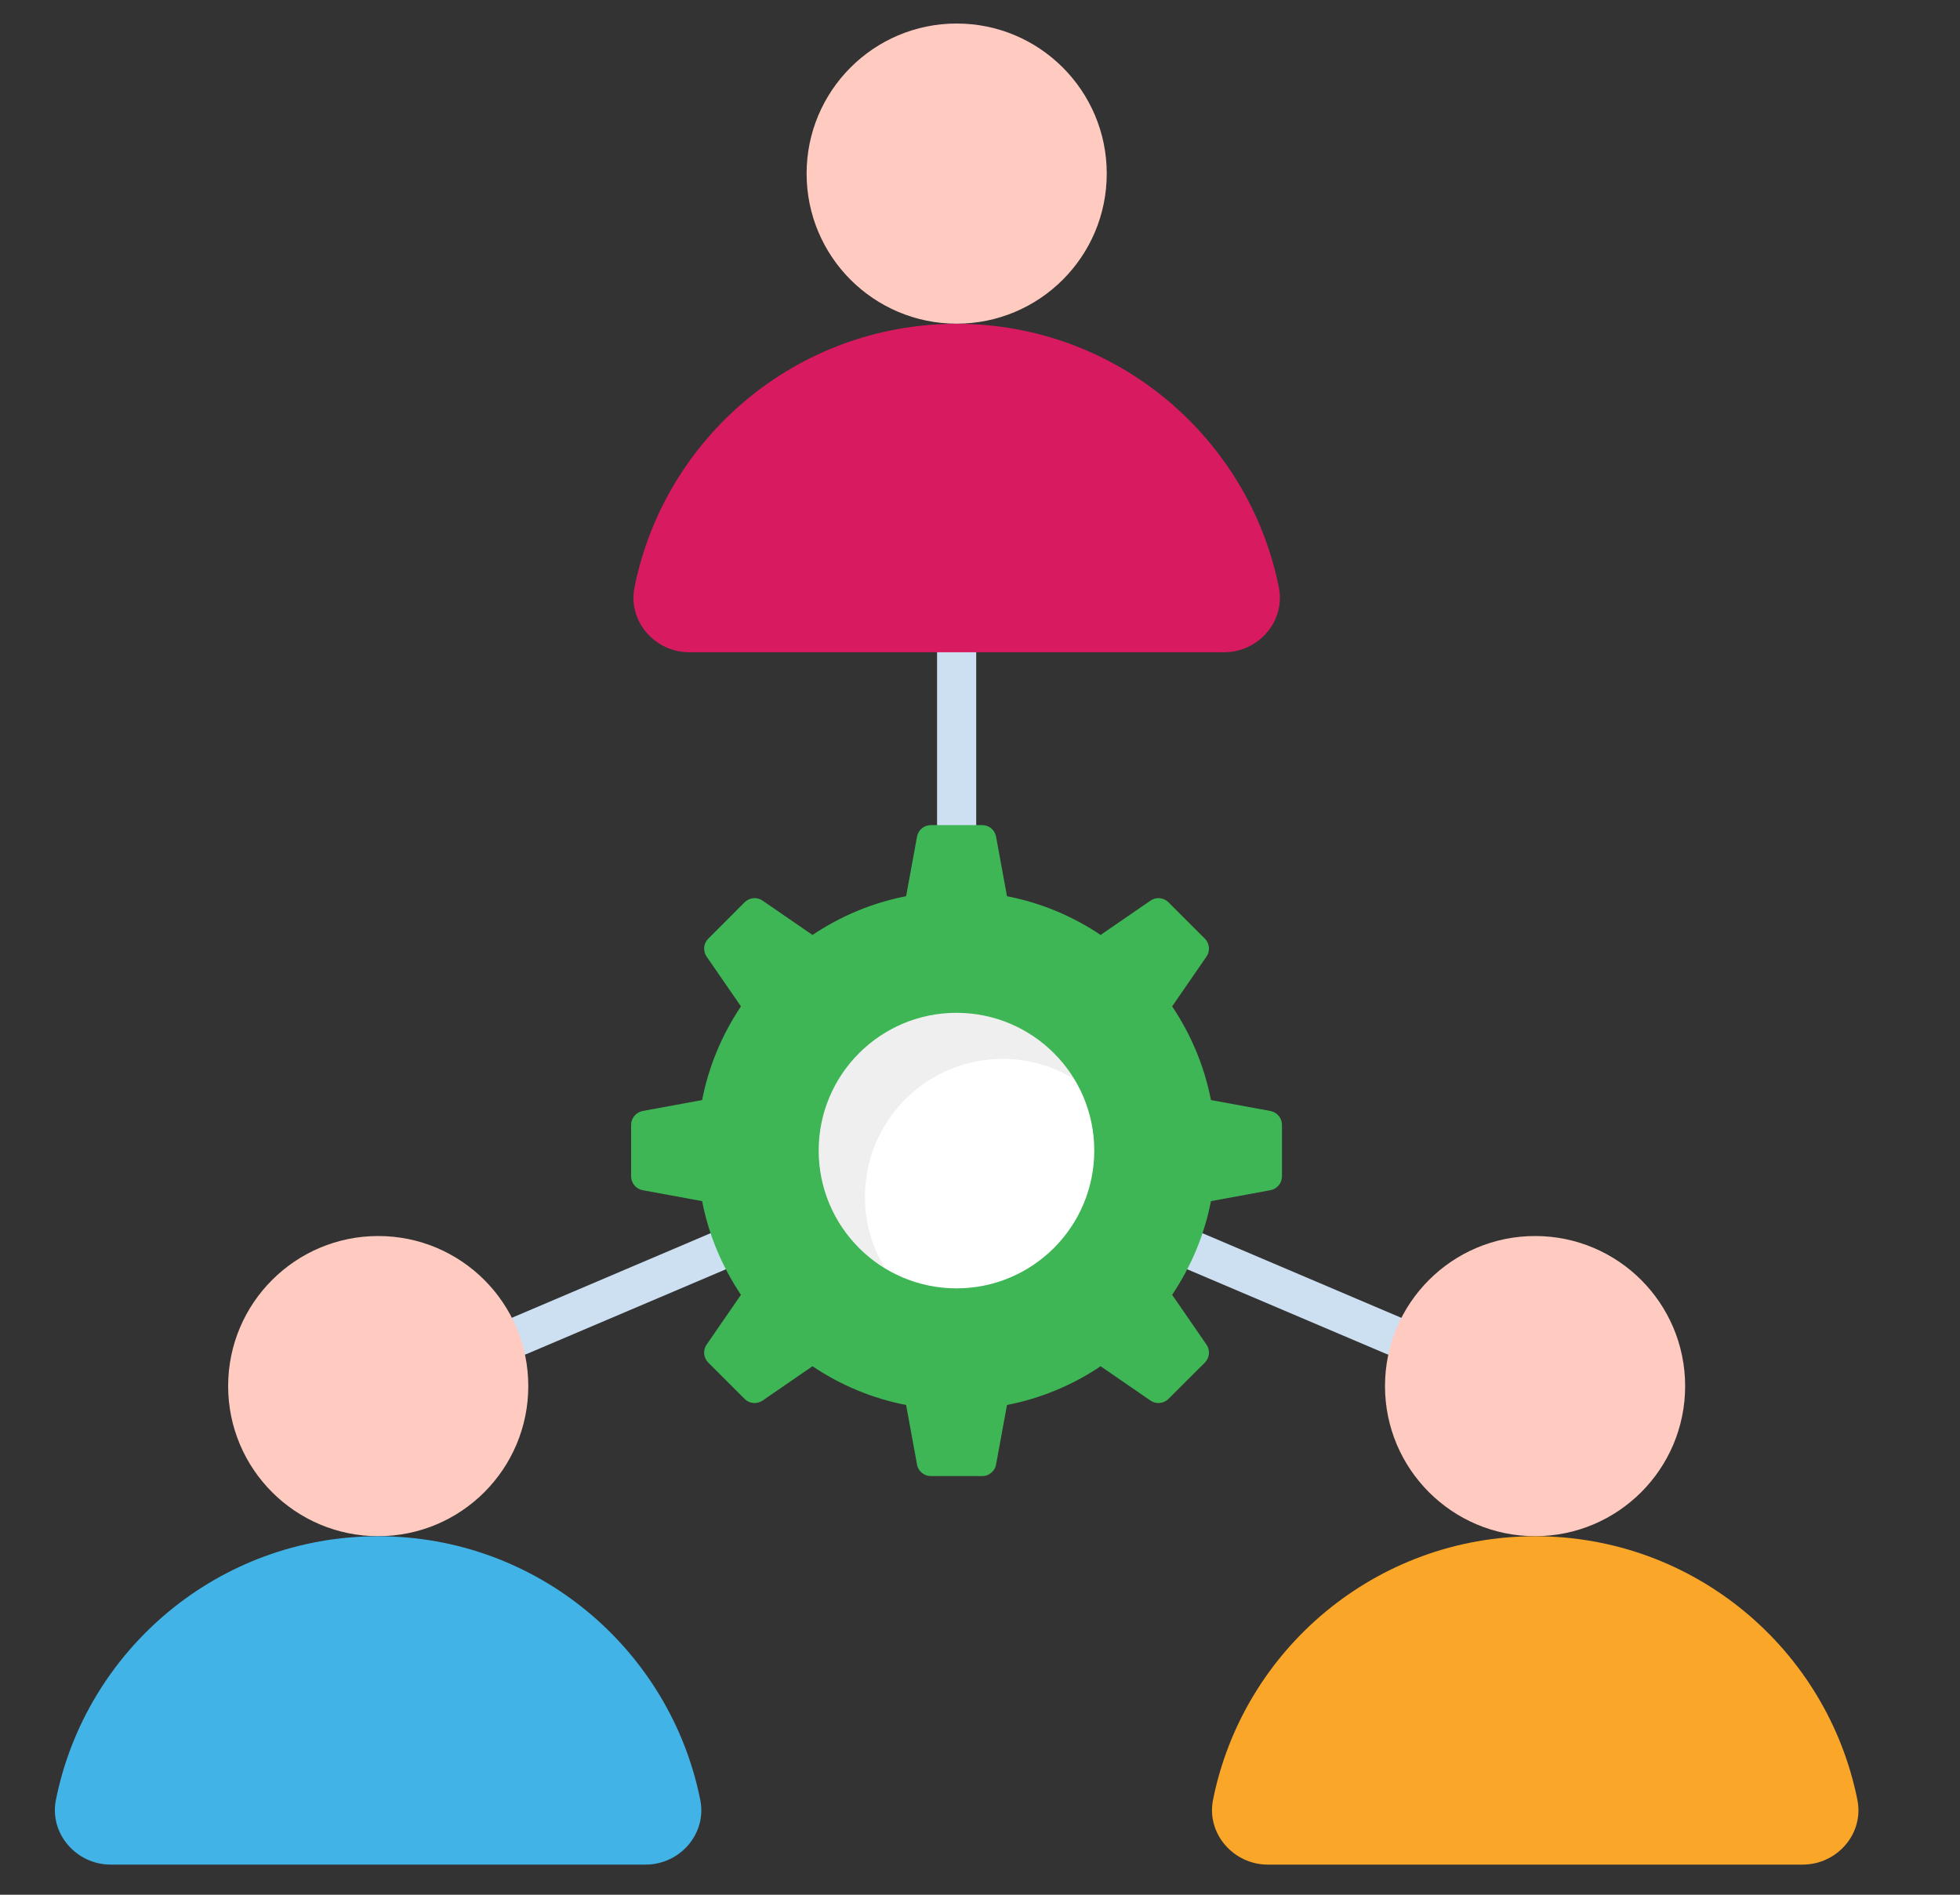 <?xml version="1.0" encoding="UTF-8"?> <svg xmlns="http://www.w3.org/2000/svg" width="30" height="29" viewBox="0 0 30 29" fill="none"><rect x="0" y="0" width="30" height="29" fill="#333333" stroke="none"/><g clip-path="url(#clip0_978_11915)"><path d="M7.95 20.745C7.891 20.745 7.834 20.728 7.785 20.696C7.736 20.663 7.697 20.617 7.674 20.563C7.659 20.527 7.651 20.488 7.65 20.448C7.65 20.409 7.657 20.37 7.672 20.333C7.687 20.297 7.709 20.264 7.736 20.235C7.764 20.207 7.797 20.185 7.833 20.17L10.867 18.879C11.019 18.815 11.195 18.885 11.26 19.038C11.275 19.074 11.284 19.113 11.284 19.152C11.284 19.192 11.277 19.231 11.262 19.267C11.248 19.304 11.226 19.337 11.198 19.365C11.171 19.393 11.138 19.416 11.101 19.431L8.068 20.721C8.03 20.737 7.99 20.745 7.95 20.745ZM21.332 20.745C21.292 20.745 21.252 20.737 21.215 20.721L18.181 19.431C18.107 19.4 18.05 19.341 18.02 19.267C17.99 19.193 17.991 19.111 18.022 19.038C18.053 18.965 18.112 18.907 18.186 18.877C18.26 18.847 18.342 18.848 18.415 18.879L21.449 20.17C21.485 20.185 21.518 20.207 21.546 20.236C21.573 20.264 21.595 20.297 21.61 20.334C21.625 20.37 21.632 20.409 21.632 20.448C21.631 20.488 21.623 20.527 21.608 20.563C21.585 20.617 21.546 20.663 21.497 20.696C21.448 20.728 21.391 20.745 21.332 20.745ZM14.643 12.929C14.603 12.929 14.564 12.921 14.528 12.906C14.491 12.891 14.458 12.869 14.431 12.841C14.403 12.813 14.381 12.78 14.366 12.744C14.351 12.707 14.343 12.668 14.343 12.629V9.983C14.343 9.818 14.477 9.684 14.643 9.684C14.808 9.684 14.942 9.818 14.942 9.983V12.629C14.942 12.668 14.934 12.707 14.919 12.744C14.904 12.78 14.882 12.813 14.854 12.841C14.827 12.869 14.794 12.891 14.757 12.906C14.721 12.921 14.682 12.929 14.643 12.929Z" fill="#CCE0F1"></path><path d="M19.622 17.217V18.004C19.622 18.055 19.604 18.104 19.572 18.143C19.539 18.181 19.494 18.208 19.444 18.217L18.535 18.384C18.434 18.906 18.227 19.391 17.941 19.818L18.466 20.579C18.495 20.621 18.508 20.671 18.504 20.721C18.499 20.772 18.477 20.819 18.442 20.855L17.886 21.41C17.811 21.485 17.695 21.496 17.609 21.436L16.846 20.911C16.413 21.203 15.926 21.404 15.413 21.504L15.246 22.415C15.238 22.465 15.211 22.51 15.172 22.542C15.134 22.575 15.084 22.593 15.034 22.592H14.248C14.198 22.593 14.149 22.575 14.11 22.542C14.071 22.51 14.044 22.465 14.036 22.415L13.869 21.504C13.347 21.403 12.863 21.198 12.436 20.911L11.673 21.436C11.631 21.465 11.581 21.478 11.53 21.473C11.479 21.469 11.432 21.446 11.396 21.41L10.841 20.855C10.805 20.819 10.783 20.772 10.778 20.721C10.774 20.671 10.787 20.621 10.816 20.579L11.341 19.818C11.055 19.391 10.848 18.906 10.747 18.384L9.838 18.217C9.788 18.208 9.743 18.181 9.71 18.143C9.678 18.104 9.66 18.055 9.66 18.004V17.217C9.66 17.166 9.678 17.117 9.71 17.079C9.743 17.04 9.788 17.014 9.838 17.004L10.747 16.837C10.848 16.315 11.055 15.83 11.341 15.403L10.816 14.642C10.787 14.601 10.774 14.55 10.778 14.5C10.783 14.45 10.805 14.402 10.841 14.367L11.396 13.811C11.471 13.736 11.588 13.725 11.673 13.785L12.436 14.31C12.863 14.024 13.347 13.818 13.869 13.717L14.036 12.806C14.044 12.757 14.071 12.711 14.11 12.679C14.149 12.646 14.198 12.629 14.248 12.629H15.034C15.084 12.629 15.134 12.646 15.172 12.679C15.211 12.711 15.238 12.757 15.246 12.806L15.413 13.717C15.926 13.817 16.413 14.018 16.846 14.31L17.609 13.785C17.695 13.725 17.811 13.736 17.886 13.811L18.442 14.367C18.477 14.402 18.499 14.45 18.504 14.5C18.508 14.55 18.495 14.601 18.466 14.642L17.941 15.403C18.227 15.83 18.434 16.316 18.535 16.837L19.444 17.004C19.494 17.014 19.539 17.04 19.572 17.079C19.604 17.117 19.622 17.166 19.622 17.217Z" fill="#3EB655"></path><path d="M16.749 17.61C16.749 18.775 15.805 19.719 14.64 19.719C13.476 19.719 12.531 18.775 12.531 17.61C12.531 16.446 13.476 15.502 14.64 15.502C15.805 15.502 16.749 16.446 16.749 17.61Z" fill="white"></path><path d="M16.437 16.513C16.119 16.318 15.748 16.207 15.346 16.207C14.183 16.207 13.239 17.152 13.239 18.318C13.239 18.716 13.35 19.088 13.544 19.406C12.936 19.04 12.531 18.375 12.531 17.61C12.531 16.447 13.476 15.503 14.642 15.503C15.003 15.502 15.358 15.595 15.672 15.772C15.987 15.949 16.25 16.204 16.437 16.513Z" fill="black" fill-opacity="0.063"></path><path d="M14.643 4.954C15.911 4.954 16.94 3.926 16.94 2.657C16.94 1.389 15.911 0.36 14.643 0.36C13.374 0.36 12.346 1.389 12.346 2.657C12.346 3.926 13.374 4.954 14.643 4.954Z" fill="#FFCBC0"></path><path d="M18.735 9.983H10.55C10.025 9.983 9.609 9.509 9.711 8.994C10.171 6.689 12.205 4.956 14.643 4.956C17.08 4.956 19.114 6.689 19.575 8.994C19.676 9.509 19.263 9.983 18.735 9.983Z" fill="#D81A60"></path><path d="M5.789 23.512C7.058 23.512 8.086 22.483 8.086 21.215C8.086 19.946 7.058 18.918 5.789 18.918C4.521 18.918 3.492 19.946 3.492 21.215C3.492 22.483 4.521 23.512 5.789 23.512Z" fill="#FFCBC0"></path><path d="M9.88 28.539H1.695C1.17 28.539 0.754 28.066 0.855 27.551C1.316 25.246 3.35 23.513 5.787 23.513C8.224 23.513 10.259 25.246 10.719 27.551C10.821 28.066 10.408 28.539 9.88 28.539Z" fill="#41B3E7"></path><path d="M23.496 23.512C24.765 23.512 25.793 22.483 25.793 21.215C25.793 19.946 24.765 18.918 23.496 18.918C22.228 18.918 21.199 19.946 21.199 21.215C21.199 22.483 22.228 23.512 23.496 23.512Z" fill="#FFCBC0"></path><path d="M27.59 28.539H19.406C18.881 28.539 18.465 28.066 18.566 27.551C19.026 25.246 21.061 23.513 23.498 23.513C25.935 23.513 27.97 25.246 28.43 27.551C28.532 28.066 28.119 28.539 27.59 28.539Z" fill="#FAA629"></path></g><defs><clipPath id="clip0_978_11915"><rect width="28.891" height="28.891" fill="white" transform="translate(0.197 0.005)"></rect></clipPath></defs></svg> 